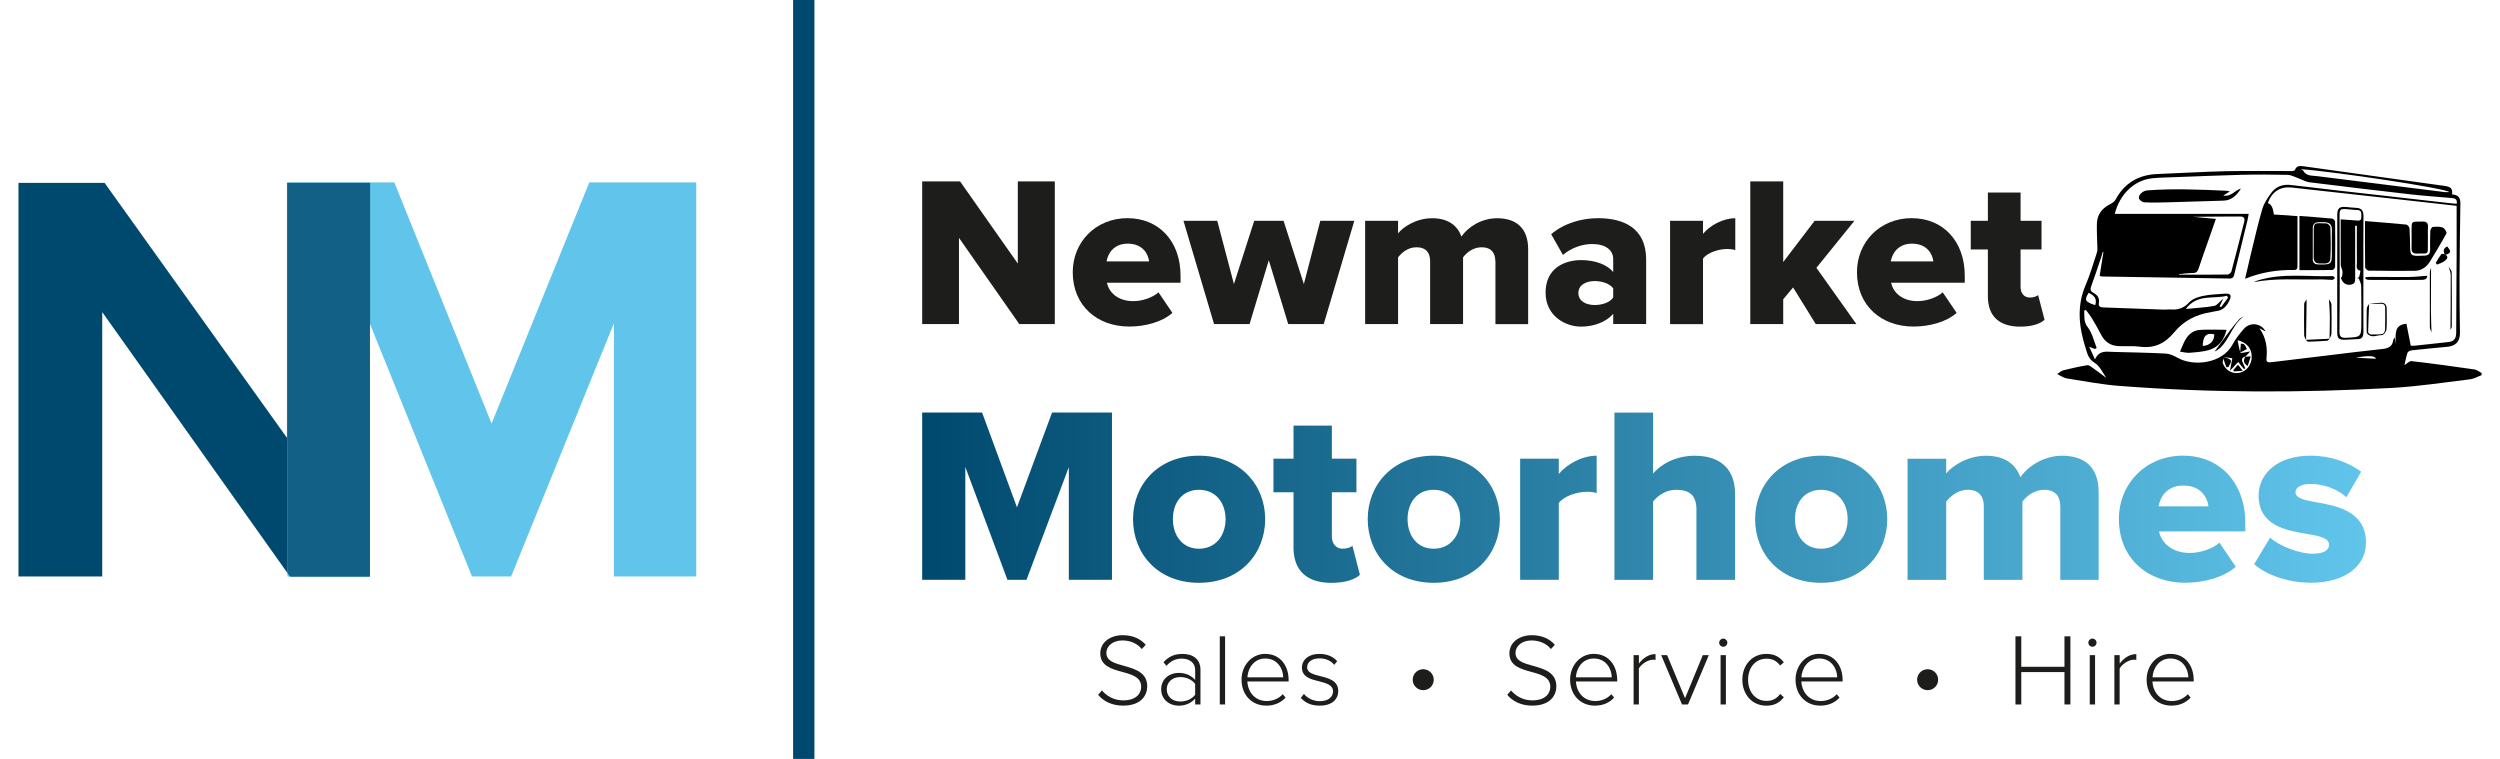 <?xml version="1.0" encoding="UTF-8"?>
<svg id="Layer_1" data-name="Layer 1" xmlns="http://www.w3.org/2000/svg" xmlns:xlink="http://www.w3.org/1999/xlink" viewBox="0 0 532 161.5">
  <defs>
    <style>
      .cls-1 {
        fill: #61c5eb;
      }

      .cls-2, .cls-3 {
        fill: #00496e;
      }

      .cls-4 {
        fill: #1d1d1b;
      }

      .cls-3 {
        opacity: .81;
      }

      .cls-5 {
        fill: url(#linear-gradient);
      }
    </style>
    <linearGradient id="linear-gradient" x1="196.24" y1="105.91" x2="503.46" y2="105.91" gradientUnits="userSpaceOnUse">
      <stop offset="0" stop-color="#00496e"/>
      <stop offset="1" stop-color="#61c5eb"/>
    </linearGradient>
  </defs>
  <rect class="cls-2" x="168.77" y="-.8" width="4.54" height="163.09"/>
  <polygon class="cls-2" points="21.76 66.42 21.76 122.67 3.93 122.67 3.93 38.92 22.26 38.92 61.06 93.16 61.06 38.92 78.74 38.92 78.74 122.67 61.69 122.67 21.76 66.42"/>
  <g>
    <path class="cls-4" d="M204.07,50.62v18.34h-7.83v-30.36h8.06l12.29,17.48v-17.48h7.87v30.36h-7.56l-12.83-18.34Z"/>
    <path class="cls-4" d="M239.98,46.43c6.51,0,11.24,4.78,11.24,12.24v1.5h-15.66c.41,2.05,2.32,3.91,5.6,3.91,1.96,0,4.14-.77,5.37-1.87l2.96,4.37c-2.18,1.96-5.83,2.91-9.19,2.91-6.78,0-12.02-4.41-12.02-11.56,0-6.37,4.82-11.51,11.7-11.51ZM235.47,55.63h9.06c-.18-1.55-1.32-3.78-4.55-3.78-3.05,0-4.23,2.18-4.51,3.78Z"/>
    <path class="cls-4" d="M270.01,55.35l-4.1,13.61h-7.56l-6.51-21.98h7.19l3.55,13.47,4.32-13.47h6.24l4.32,13.47,3.5-13.47h7.24l-6.51,21.98h-7.56l-4.14-13.61Z"/>
    <path class="cls-4" d="M318.21,55.58c0-1.68-.82-2.96-2.91-2.96-1.91,0-3.28,1.23-3.96,2.14v14.2h-7.01v-13.38c0-1.68-.77-2.96-2.91-2.96-1.87,0-3.19,1.23-3.91,2.14v14.2h-7.01v-21.98h7.01v2.69c.96-1.27,3.78-3.23,7.24-3.23,3.14,0,5.32,1.32,6.24,3.91,1.27-1.91,4.14-3.91,7.6-3.91,4.05,0,6.6,2.09,6.6,6.6v15.93h-6.96v-13.38Z"/>
    <path class="cls-4" d="M343.29,66.78c-1.37,1.64-4.01,2.73-6.83,2.73-3.37,0-7.56-2.28-7.56-7.24,0-5.32,4.19-6.92,7.56-6.92,2.91,0,5.51.91,6.83,2.55v-2.78c0-1.91-1.64-3.19-4.46-3.19-2.18,0-4.46.82-6.24,2.32l-2.5-4.41c2.82-2.41,6.6-3.41,9.97-3.41,5.28,0,10.24,1.96,10.24,8.78v13.74h-7.01v-2.18ZM343.29,61.36c-.73-1-2.37-1.55-3.91-1.55-1.87,0-3.5.82-3.5,2.55s1.64,2.55,3.5,2.55c1.55,0,3.19-.55,3.91-1.59v-1.96Z"/>
    <path class="cls-4" d="M355.39,46.98h7.01v2.78c1.46-1.77,4.23-3.32,6.87-3.32v6.78c-.41-.14-1-.23-1.73-.23-1.82,0-4.23.77-5.14,2.05v13.93h-7.01v-21.98Z"/>
    <path class="cls-4" d="M381.56,61.18l-2.09,2.5v5.28h-7.01v-30.36h7.01v17.16l6.69-8.78h8.47l-8.1,10.01,8.51,11.97h-8.65l-4.82-7.78Z"/>
    <path class="cls-4" d="M406.86,46.43c6.51,0,11.24,4.78,11.24,12.24v1.5h-15.66c.41,2.05,2.32,3.91,5.6,3.91,1.96,0,4.14-.77,5.37-1.87l2.96,4.37c-2.18,1.96-5.83,2.91-9.19,2.91-6.78,0-12.02-4.41-12.02-11.56,0-6.37,4.82-11.51,11.7-11.51ZM402.36,55.63h9.06c-.18-1.55-1.32-3.78-4.55-3.78-3.05,0-4.23,2.18-4.51,3.78Z"/>
    <path class="cls-4" d="M423.02,63.05v-9.97h-3.64v-6.1h3.64v-6.01h6.96v6.01h4.46v6.1h-4.46v8.01c0,1.27.73,2.23,1.96,2.23.77,0,1.55-.27,1.77-.55l1.37,5.28c-.86.82-2.59,1.46-5.19,1.46-4.46,0-6.87-2.23-6.87-6.46Z"/>
  </g>
  <path class="cls-5" d="M227.46,99.37l-9.02,24.01h-4.06l-8.96-24.01v24.01h-9.18v-35.59h12.75l7.42,20.17,7.47-20.17h12.75v35.59h-9.18v-24.01ZM241.11,110.47c0-7.26,5.28-13.5,14.03-13.5s14.09,6.24,14.09,13.5-5.23,13.55-14.09,13.55-14.03-6.3-14.03-13.55ZM260.8,110.47c0-3.41-2.03-6.24-5.66-6.24s-5.55,2.83-5.55,6.24,1.97,6.3,5.55,6.3,5.66-2.83,5.66-6.3ZM275.26,116.45v-11.69h-4.27v-7.15h4.27v-7.04h8.16v7.04h5.23v7.15h-5.23v9.39c0,1.49.85,2.62,2.29,2.62.91,0,1.81-.32,2.08-.64l1.6,6.19c-1.01.96-3.04,1.71-6.08,1.71-5.23,0-8.06-2.61-8.06-7.58ZM291.05,110.47c0-7.26,5.28-13.5,14.03-13.5s14.09,6.24,14.09,13.5-5.23,13.55-14.09,13.55-14.03-6.3-14.03-13.55ZM310.74,110.47c0-3.41-2.03-6.24-5.66-6.24s-5.55,2.83-5.55,6.24,1.97,6.3,5.55,6.3,5.66-2.83,5.66-6.3ZM323.49,97.61h8.22v3.25c1.71-2.08,4.96-3.89,8.06-3.89v7.95c-.48-.16-1.17-.27-2.03-.27-2.13,0-4.96.91-6.03,2.4v16.33h-8.22v-25.77ZM361,108.39c0-3.15-1.65-4.16-4.27-4.16-2.4,0-4,1.33-4.96,2.51v16.65h-8.22v-35.59h8.22v12.97c1.55-1.81,4.59-3.79,8.91-3.79,5.87,0,8.54,3.31,8.54,8.06v18.36h-8.22v-14.99ZM373.49,110.47c0-7.26,5.28-13.5,14.03-13.5s14.09,6.24,14.09,13.5-5.23,13.55-14.09,13.55-14.03-6.3-14.03-13.55ZM393.18,110.47c0-3.41-2.03-6.24-5.66-6.24s-5.55,2.83-5.55,6.24,1.97,6.3,5.55,6.3,5.66-2.83,5.66-6.3ZM438.42,107.7c0-1.97-.96-3.47-3.41-3.47-2.24,0-3.84,1.44-4.64,2.51v16.65h-8.22v-15.69c0-1.97-.91-3.47-3.41-3.47-2.19,0-3.73,1.44-4.59,2.51v16.65h-8.22v-25.77h8.22v3.15c1.12-1.49,4.43-3.79,8.48-3.79,3.68,0,6.24,1.55,7.31,4.59,1.49-2.24,4.86-4.59,8.91-4.59,4.75,0,7.74,2.45,7.74,7.74v18.68h-8.16v-15.69ZM464.62,96.97c7.63,0,13.18,5.6,13.18,14.35v1.76h-18.36c.48,2.4,2.72,4.59,6.56,4.59,2.29,0,4.86-.91,6.3-2.19l3.47,5.12c-2.56,2.29-6.83,3.41-10.78,3.41-7.95,0-14.09-5.18-14.09-13.55,0-7.47,5.66-13.5,13.71-13.5ZM459.34,107.75h10.62c-.21-1.81-1.55-4.43-5.34-4.43-3.57,0-4.96,2.56-5.28,4.43ZM483.08,114.42c1.92,1.71,6.03,3.41,9.07,3.41,2.45,0,3.47-.8,3.47-1.92,0-1.33-1.76-1.81-4.43-2.24-4.38-.75-10.56-1.65-10.56-8.22,0-4.54,3.89-8.48,11.05-8.48,4.32,0,8,1.39,10.78,3.41l-3.15,5.44c-1.55-1.49-4.48-2.83-7.58-2.83-1.92,0-3.25.64-3.25,1.76s1.39,1.6,4.11,2.08c4.38.75,10.89,1.81,10.89,8.64,0,4.91-4.32,8.54-11.74,8.54-4.59,0-9.34-1.55-12.06-3.95l3.41-5.66Z"/>
  <polygon class="cls-1" points="130.64 122.67 130.64 68.79 108.77 122.67 100.44 122.67 78.69 68.83 78.69 122.67 61.17 122.67 61.17 38.82 83.92 38.82 104.61 90.13 125.4 38.82 148.16 38.82 148.16 122.67 130.64 122.67"/>
  <polygon class="cls-3" points="61.19 38.92 61.19 121.94 61.72 122.68 78.71 122.68 78.71 68.84 78.76 68.96 78.76 38.92 61.19 38.92"/>
  <g>
    <path d="M523.57,43.28c-.08,5.38-.16,10.77-.18,16.15-.02,3.78.03,7.56.09,11.34.03,1.82-.83,2.84-2.64,3.02-2.54.24-5.08.48-7.62.76-.33.04-.82.26-.9.51-.3.88-.46,1.8-.65,2.63.48-.28,1.04-.9,1.52-.84,4.47.51,8.93,1.13,13.38,1.77.53.08,1,.49,1.51.75v.47c-.83.3-1.63.78-2.47.88-5.54.67-11.07,1.52-16.63,1.83-19.33,1.06-38.67,1.07-57.98-.43-3.76-.29-7.49-1.01-11.23-1.6-.6-.09-1.16-.52-2.01-.92.63-.4.92-.71,1.27-.79,1.7-.41,3.41-.82,5.13-1.09.39-.06.89.37,1.29.65.94.66,1.85,1.36,2.77,2.05-.8-1.19-1.42-2.57-2.48-3.21-1.4-.84-1.59-2.11-1.98-3.34-1.39-4.39-1.84-8.78.06-13.2.91-2.11,1.54-4.35,2.28-6.54.13-.37.24-.77.23-1.16-.02-1.81-.17-3.63-.11-5.44.07-1.92,1.13-3.25,2.85-4.1.43-.21.9-.55,1.12-.95,1.92-3.56,4.91-5.3,8.92-5.45,4.86-.18,9.72-.49,14.58-.6,4.7-.1,9.4-.02,14.1-.03.2,0,.53-.1.58-.24.36-.95,1.06-.88,1.87-.77,9.99,1.41,19.98,2.8,29.97,4.17,1.03.14,1.81.4,1.59,1.81,1.35.07,1.79.76,1.77,1.91ZM472.99,77.2c.46,1.49,1.96,2.41,3.42,2.16,1.65-.28,2.8-1.75,2.76-3.54-.04-1.71-1.04-2.92-3.01-3.43.2.96.3,1.87.63,2.68.05.13,1.11-.14,2.06-.28-.43.46-.74.8-1.06,1.14l.04-.04c-.75.14-.87.59-.59,1.23.18.41.36.83.54,1.24-.08.06-.17.13-.25.19-.19-.23-.39-.46-.58-.69-.2-.25-.38-.5-.65-.85-.65.69-1.16,1.24-1.76,1.88.2-1.09.35-1.87.5-2.65-.53-.08-1.06-.16-1.58-.24-.1.12-.2.24-.29.35-.06.29-.24.61-.17.86ZM444.29,69.66c.94,1.21,1.28,2.89,1.88,4.37l-.36.24c-.35-.13-.7-.27-1.22-.47.39.85.72,1.59,1.22,2.68.9-1.97,2.35-1.64,3.72-1.6,3.78.11,7.57.16,11.35.36.87.05,1.76.48,2.55.92,3.42,1.89,9.52,1.22,11.69-2.91.6-1.15,1.45-2.19,2.3-3.19,1.44-1.71,3.87-1.2,4.7.48-.4-.21-.69-.37-1.32-.7,1.5,2.15,1.73,4.26,1.5,6.47-.09.9.53.82,1.1.76,3.96-.47,7.91-.96,11.87-1.43,3.84-.46,7.67-.95,11.51-1.35,1.32-.13,2.33-.44,2.51-1.95.02-.14.14-.26.31-.54.06.47.1.77.18,1.42.05-2.05-.41-4.09,2.31-4.32.31,1.58.6,3.05.92,4.67.17,0,.47.03.77,0,2.41-.25,4.83-.51,7.24-.78,1.23-.14,1.65-.77,1.66-2.02,0-5.54.07-11.08.09-16.62.02-3.41,0-6.82,0-10.35-2.45-.28-4.93-.56-7.41-.83-9.22-1.02-18.45-2.03-27.67-3.06-2.44-.27-4.23.86-5.11,3.31q1.08.28,1.28,2.42c1.62.11,3.27.23,5.04.35,0,1.68,0,3.31,0,4.93,0,1.87-.01,3.75,0,5.62,0,.55-.07.92-.76.91-3.49-.04-6.9.45-10.39,1.88.44-1.9.82-3.59,1.23-5.27.79-3.21,1.51-6.44,2.44-9.61.35-1.19,1.1-2.29,1.84-3.32,1.03-1.43,2.45-1.98,4.28-1.76,7.39.9,14.79,1.71,22.19,2.55,3.8.43,7.59.86,11.39,1.29.54.06,1.08.1,1.65.16.2-.92-.3-1.16-.96-1.22-2.88-.26-5.77-.45-8.64-.77-7.24-.82-14.48-1.69-21.71-2.59-.79-.1-1.53-.55-2.3-.82-.78-.28-1.55-.74-2.34-.76-3.26-.08-6.53-.09-9.79-.01-4.66.11-9.32.32-13.98.49-1.67.06-3.35.08-5.01.24-3.86.38-6.97,3.39-8.02,7.58h28.5c-.11.56-.17,1.01-.28,1.45-.91,3.76-1.84,7.51-2.75,11.27-.14.56-.23,1.05-1.02,1.04-9.05-.16-18.1-.29-27.15-.43-.11,0-.23-.06-.52-.14.27-1.68.54-3.38.81-5.07-.05,0-.09-.02-.14-.03-.11.38-.22.75-.34,1.13-.69,2.03-1.35,4.07-2.09,6.08-.25.67-.28,1.13.4,1.48.89.47,1.39,1.14,1.19,2.22-.13.7.35.89.94.91,4.34.16,8.67.32,13.01.47.44.02.88-.08,1.31-.04,1.55.13,2.79-.25,3.93-1.48.68-.74,1.87-1.17,2.91-1.39,1.55-.33,3.16-.37,4.75-.49,1.18-.08,1.46.34.95,1.42-.57,1.2-1.36,2.15-2.81,2.29-.39.04-.78.17-1.17.23-3.11.48-5.77,1.83-7.78,4.28-1.92,2.34-4.23,3.49-7.32,3.06-1.53-.21-3.11-.03-4.66-.13-1.64-.1-2.82-.95-3.58-2.42-.6-1.17-1.25-2.31-1.93-3.44-.38-.64-.87-1.22-1.3-1.82-.12.04-.24.09-.36.13.07,1.21-.19,2.34.77,3.58ZM474.06,58.42c.27,0,.71-.37.78-.65.94-3.5,1.82-7.02,2.72-10.54.21-.82-.05-1.17-.95-1.16-3.31.03-6.62.01-9.93.07,1.57.14,3.14.28,4.86.44-.53,1.51-1.03,2.96-1.54,4.41-.71,2.03-1.45,4.05-2.12,6.1-.21.66-.47,1-1.22,1.01-.99,0-1.98.15-2.97.24,0,.04,0,.07,0,.11,3.45,0,6.91.02,10.36-.03ZM489.62,36.01c.23.13.43.18.5.31.67,1.19,1.87,1.03,2.94,1.16,9.05,1.14,18.11,2.27,27.17,3.4.26.03.53,0,.99,0-.66-.81-24.49-4.37-31.59-4.88ZM472.34,65.17c.1.07.2.14.3.2.5-.68,1-1.37,1.51-2.05-.09-.13-.19-.25-.28-.38-2.86.76-6.28-.48-8.73,2.81,2.2-.22,4.14-.31,6.03-.65.62-.11,1.13-.88,1.95-1.56-.35.74-.56,1.19-.78,1.63ZM444.46,62.31c-.96,1.56-.77,1.92,1.41,2.63.44-1.43-.3-2.13-1.41-2.63ZM501.32,76.12c.71.04,1.42.07,2.13.11.7.04,1.4.07,2.13.11q-.2-.98-4.27-.22Z"/>
    <path d="M473.15,76.34c.2.6.4,1.2.6,1.79.15,0,.3,0,.45,0,.2-.47.66-1.03.53-1.38-.14-.37-.83-.52-1.28-.77-.1.12-.2.24-.29.35Z"/>
    <path d="M503.27,47.03c0,3.39-.02,6.61.03,9.83,0,.26.49.73.76.73,3.23.06,6.46.06,9.69.04,1.47,0,2.58-.73,3.33-1.96,1.21-1.99,2.43-3.98,3.53-6.02.12-.22-.41-1.09-.8-1.23-.64-.24-1.42-.19-2.12-.12-.21.02-.51.55-.52.85-.06,1.31-.06,2.63-.04,3.95.02.92-.4,1.32-1.3,1.3-.4-.01-.8.04-1.2.04-1.48.02-1.72-.22-1.76-1.69-.03-1.39-.03-2.79-.13-4.18-.02-.29-.43-.76-.69-.78-2.81-.28-5.63-.49-8.8-.75Z"/>
    <path d="M502.93,70.64c0,.95-.23,1.54-1.31,1.53-.83,0-1.66.11-2.5.13-1.48.02-1.76-.25-1.76-1.71-.01-3.31,0-6.61,0-9.92,0-4.98,0-9.96.01-14.94,0-1.39.45-1.79,1.81-1.69.71.05,1.42.17,2.14.19,1.22.02,1.64.6,1.63,1.8-.05,4.1-.02,8.21-.02,12.31,0,4.1-.02,8.21.01,12.31ZM501.33,46.91c.55.04,1.18.19,1.16-.72-.02-.71.18-1.5-.97-1.51-.71,0-1.43-.12-2.14-.17-1.39-.09-1.52.04-1.52,1.41,0,3.35.03,6.7.03,10.05,0,4.87.01,9.73-.05,14.6-.01,1.1.39,1.36,1.4,1.31,3.25-.15,3.25-.13,3.25-3.37,0-2.55.03-5.11-.03-7.66-.01-.54-.34-1.07-.52-1.61-.13,0-.25,0-.38-.01.17-.11.43-.19.48-.34.14-.41.18-.85.26-1.28-1.08-.2-.74-1.05-.75-1.7-.03-2.62-.01-5.24-.01-7.86-.12,0-.24,0-.36,0,0,.34,0,.68,0,1.02,0,3.35,0,6.7,0,10.05,0,.68.04,1.33-.97,1.46-1.14.15-1.65-.45-2.04-1.31-.06-.13.22-.37.25-.58.06-.33.1-.68.05-1.01-.07-.44-.35-.87-.35-1.3-.03-3.15-.02-6.29-.02-9.7,1.23.09,2.21.16,3.2.23Z"/>
    <path d="M476.9,40.12c-1.28.29-2.03,1.81-3.8,1.49.53-.33.89-.55,1.42-.88-.39-.07-.59-.13-.8-.14-5.6-.25-11.2-.5-16.81-.07-.84.07-1.87.87-1.75,1.67.05.35.71.84,1.11.86,1.71.09,3.43.05,5.14,0,3.91-.1,7.82-.23,11.72-.35,1.77-.05,2.86-1.16,3.76-2.59Z"/>
    <path d="M496.33,46.52c.22.02.58.44.58.67.04,3.19.04,6.37,0,9.56,0,.25-.35.7-.54.7-2.33.05-4.66.03-7.05.03,0-3.91,0-7.6,0-11.53,2.43.19,4.72.35,7.01.57ZM492.14,55.08c0,.79.39,1.17,1.16,1.19.24,0,.48.01.72.01,1.99.01,2.19-.18,2.2-2.15,0-1.75-.03-3.5,0-5.25.02-1.05-.47-1.55-1.47-1.59-.48-.02-.95-.02-1.43,0-.76.04-1.16.44-1.16,1.22,0,1.11,0,2.23,0,3.34h0c0,1.07,0,2.15,0,3.22Z"/>
    <path d="M470.29,74.41c-1.36.46-2.87.53-4.32.66-.67.06-1.37-.15-2.06-.24.27-.64.52-1.29.82-1.92.68-1.45,1.7-2.58,3.37-2.7,1.82-.13,3.65-.03,5.71-.03-.5,2.15-1.66,3.6-3.51,4.23ZM468.74,73.62c1.54-.1,2.49-1.06,2.45-2.48-1.65-.4-2.42.38-2.45,2.48Z"/>
    <path d="M516.66,50.53c0-.72-.05-1.44.01-2.15.09-.98-.37-1.3-1.26-1.23-.16.01-.32,0-.48,0-1.74,0-1.74,0-1.75,1.72,0,1.32.03,2.63,0,3.95-.02.8.28,1.16,1.12,1.14,2.64-.04,2.32.35,2.35-2.23,0-.4,0-.8,0-1.2h0Z"/>
    <path d="M479.54,60.05c4.73-.93,9.52-.48,14.27-.59.83-.02,1.67.1,2.5.1.19,0,.38-.26.57-.41-.15-.14-.31-.4-.46-.39-5.31.17-10.68-.71-15.91.9-.33.1-.65.26-.97.4Z"/>
    <path d="M516.52,58.68c-1.38.1-2.63.25-3.88.26-2.71.03-5.42-.02-8.14-.02-.37,0-.74.04-1.12.07-.02.1-.04.21-.05.31.21.09.41.25.62.26,3.71.02,7.42.04,11.13,0,.61,0,1.45,0,1.44-.88Z"/>
    <path d="M504.15,64.66c-.18.33-.49.65-.5.99-.05,1.59-.03,3.18-.02,4.77,0,.19,0,.44.12.57.92,1.07,2.09.29,3.14.32.32.01.91-.75.95-1.2.12-1.46.05-2.94.05-4.41,0-.81-.38-1.31-1.21-1.28-.85.03-1.7.17-2.55.26.79,0,1.59.02,2.38-.04.7-.05,1.06.18,1.06.91,0,1.55.03,3.1-.03,4.65-.01.31-.32.84-.56.87-.82.13-1.66.13-2.49.1-.2,0-.55-.33-.55-.5.04-2.01.13-4.02.21-6.02Z"/>
    <path d="M520.2,54.06c-.24,0-.6-.1-.69.02-.43.59-.8,1.23-1.18,1.85.08.13.17.26.25.38.55-.25,1.2-.4,1.63-.78.28-.25,1.02-.72.24-1.3-.08-.06-.17-.11-.25-.17Z"/>
    <path d="M471.25,74.83c3-1.4,3.39-5.5,6.22-7.51-.32.2-.72.33-.96.61-.71.8-1.38,1.63-2.02,2.48-1.15,1.53-2.26,3.09-3.24,4.42Z"/>
    <path d="M490.73,72.37c.04-2.89.08-5.77.12-8.66-.18.32-.52.63-.52.95-.04,2.22-.03,4.45,0,6.67,0,.35.26.69.4,1.04Z"/>
    <path d="M495.6,63.71c.07,1.18.18,2.36.19,3.54.02,1.63-.04,3.25-.07,4.88.14-.39.4-.77.41-1.16.04-2.07.04-4.13,0-6.2,0-.36-.34-.71-.52-1.06Z"/>
    <path d="M521.06,56.76c.16.59.45,1.18.45,1.77.02,3.89-.02,7.78-.05,11.67.1-.24.28-.49.28-.73.02-3.84.03-7.69-.02-11.53,0-.39-.43-.78-.67-1.18Z"/>
    <path d="M517.42,70.68c-.04-1.54-.11-3.08-.12-4.63,0-3.02.02-6.04.03-9.05-.09.32-.25.65-.26.97-.02,3.89-.02,7.77,0,11.66,0,.35.22.7.33,1.05Z"/>
    <path d="M520.2,54.06c.09.06.17.12.25.17,1.17-.44,1.21-.65.32-1.79-.74.35-.91.88-.58,1.62Z"/>
    <path d="M495.76,72.08c-1.69.08-3.39.16-5.08.24.17.14.35.39.52.39,1.35-.03,2.69-.1,4.03-.2.18-.01.35-.27.52-.42Z"/>
    <path d="M476.69,75.03c.71-.37,1.08-.57,1.45-.76-.18-.32-.31-.7-.55-.95-.15-.16-.48-.14-.73-.2-.04.51-.09,1.02-.16,1.92Z"/>
    <path d="M477.83,75.88c-.43.7-.54,1.35.48,2.01.22-.69.4-1.28.65-2.07-.53.05-.85.08-1.17.11,0,0,.04-.04.04-.04Z"/>
    <path d="M477.25,78.9c-.47-.6-.68-.88-1-1.29-.38.43-.69.78-1,1.14.04.1.08.19.12.29.53-.04,1.05-.08,1.88-.14Z"/>
    <path d="M492.35,51.67c0,1.05,0,2.1,0,3.15.01.84.46,1.29,1.28,1.24.89-.05,2.18.36,2.27-1.06.14-2.21.07-4.44,0-6.66,0-.29-.54-.79-.83-.8-2.69-.05-2.76-.4-2.71,2.31,0,.61,0,1.21,0,1.82Z"/>
  </g>
  <g>
    <path class="cls-4" d="M234.49,146.93c.93,1.09,2.46,2.11,4.52,2.11,2.98,0,3.83-1.65,3.83-2.89,0-2.04-1.93-2.61-3.98-3.15-2.28-.63-4.72-1.28-4.72-3.96,0-2.37,2.13-3.87,4.76-3.87,2.17,0,3.78.76,4.91,2.04l-.83.91c-1.04-1.26-2.52-1.83-4.15-1.83-1.93,0-3.39,1.11-3.39,2.67,0,1.72,1.8,2.22,3.78,2.74,2.35.67,4.91,1.41,4.91,4.35,0,1.87-1.24,4.11-5.15,4.11-2.39,0-4.19-.96-5.3-2.3l.8-.93Z"/>
    <path class="cls-4" d="M254.33,149.91v-1.24c-.93,1.02-2.11,1.5-3.56,1.5-1.8,0-3.67-1.24-3.67-3.5s1.85-3.48,3.67-3.48c1.46,0,2.65.48,3.56,1.5v-2.13c0-1.56-1.26-2.41-2.83-2.41-1.3,0-2.33.46-3.28,1.54l-.63-.78c1.09-1.17,2.3-1.76,4.04-1.76,2.13,0,3.83,1.02,3.83,3.37v7.39h-1.13ZM254.33,145.54c-.74-.96-1.91-1.46-3.17-1.46-1.74,0-2.87,1.11-2.87,2.61s1.13,2.59,2.87,2.59c1.26,0,2.43-.48,3.17-1.43v-2.3Z"/>
    <path class="cls-4" d="M259.57,149.91v-14.5h1.13v14.5h-1.13Z"/>
    <path class="cls-4" d="M269.26,139.15c3.2,0,4.96,2.54,4.96,5.56v.3h-8.78c.11,2.28,1.63,4.17,4.11,4.17,1.33,0,2.54-.5,3.43-1.46l.59.74c-1.04,1.09-2.37,1.7-4.11,1.7-3.06,0-5.26-2.28-5.26-5.52,0-3.04,2.15-5.5,5.06-5.5ZM265.44,144.13h7.63c-.02-1.78-1.2-4-3.82-4-2.48,0-3.72,2.17-3.8,4Z"/>
    <path class="cls-4" d="M277.48,147.67c.67.85,1.91,1.54,3.39,1.54,1.76,0,2.8-.87,2.8-2.09,0-1.35-1.43-1.74-2.93-2.13-1.76-.43-3.69-.89-3.69-2.93,0-1.61,1.37-2.91,3.74-2.91,1.8,0,3,.7,3.76,1.54l-.63.8c-.61-.83-1.74-1.39-3.13-1.39-1.63,0-2.63.8-2.63,1.89,0,1.2,1.35,1.52,2.8,1.89,1.8.46,3.82.96,3.82,3.19,0,1.7-1.3,3.09-3.93,3.09-1.7,0-3-.5-4.04-1.65l.67-.85Z"/>
    <path class="cls-4" d="M300.62,144.65c0-1.24,1-2.24,2.24-2.24s2.24,1,2.24,2.24-1,2.22-2.24,2.22-2.24-1-2.24-2.22Z"/>
    <path class="cls-4" d="M321.55,146.93c.93,1.09,2.46,2.11,4.52,2.11,2.98,0,3.83-1.65,3.83-2.89,0-2.04-1.93-2.61-3.98-3.15-2.28-.63-4.72-1.28-4.72-3.96,0-2.37,2.13-3.87,4.76-3.87,2.17,0,3.78.76,4.91,2.04l-.83.91c-1.04-1.26-2.52-1.83-4.15-1.83-1.93,0-3.39,1.11-3.39,2.67,0,1.72,1.8,2.22,3.78,2.74,2.35.67,4.91,1.41,4.91,4.35,0,1.87-1.24,4.11-5.15,4.11-2.39,0-4.19-.96-5.3-2.3l.8-.93Z"/>
    <path class="cls-4" d="M339.18,139.15c3.19,0,4.96,2.54,4.96,5.56v.3h-8.78c.11,2.28,1.63,4.17,4.11,4.17,1.33,0,2.54-.5,3.43-1.46l.59.74c-1.04,1.09-2.37,1.7-4.11,1.7-3.06,0-5.26-2.28-5.26-5.52,0-3.04,2.15-5.5,5.06-5.5ZM335.35,144.13h7.63c-.02-1.78-1.2-4-3.83-4-2.48,0-3.72,2.17-3.8,4Z"/>
    <path class="cls-4" d="M347.63,149.91v-10.5h1.13v1.8c.89-1.17,2.09-2.02,3.54-2.02v1.24c-.2-.04-.35-.04-.57-.04-1.06,0-2.5.96-2.98,1.87v7.65h-1.13Z"/>
    <path class="cls-4" d="M357.93,149.91l-4.43-10.5h1.26l3.82,9.17,3.78-9.17h1.28l-4.43,10.5h-1.28Z"/>
    <path class="cls-4" d="M365.84,136.76c0-.48.41-.87.87-.87s.87.39.87.87-.39.87-.87.87-.87-.39-.87-.87ZM366.14,149.91v-10.5h1.13v10.5h-1.13Z"/>
    <path class="cls-4" d="M375.88,139.15c1.83,0,2.87.72,3.72,1.78l-.78.7c-.76-1.04-1.72-1.46-2.87-1.46-2.46,0-3.96,1.96-3.96,4.48s1.5,4.5,3.96,4.5c1.15,0,2.11-.43,2.87-1.48l.78.7c-.85,1.09-1.89,1.8-3.72,1.8-3.09,0-5.11-2.46-5.11-5.52s2.02-5.5,5.11-5.5Z"/>
    <path class="cls-4" d="M387.16,139.15c3.19,0,4.95,2.54,4.95,5.56v.3h-8.78c.11,2.28,1.63,4.17,4.11,4.17,1.33,0,2.54-.5,3.43-1.46l.59.74c-1.04,1.09-2.37,1.7-4.11,1.7-3.06,0-5.26-2.28-5.26-5.52,0-3.04,2.15-5.5,5.06-5.5ZM383.33,144.13h7.63c-.02-1.78-1.2-4-3.82-4-2.48,0-3.72,2.17-3.8,4Z"/>
    <path class="cls-4" d="M407.96,144.65c0-1.24,1-2.24,2.24-2.24s2.24,1,2.24,2.24-1,2.22-2.24,2.22-2.24-1-2.24-2.22Z"/>
    <path class="cls-4" d="M439.32,149.91v-6.89h-9.19v6.89h-1.24v-14.5h1.24v6.48h9.19v-6.48h1.26v14.5h-1.26Z"/>
    <path class="cls-4" d="M444.4,136.76c0-.48.41-.87.87-.87s.87.39.87.87-.39.87-.87.87-.87-.39-.87-.87ZM444.7,149.91v-10.5h1.13v10.5h-1.13Z"/>
    <path class="cls-4" d="M449.94,149.91v-10.5h1.13v1.8c.89-1.17,2.09-2.02,3.54-2.02v1.24c-.2-.04-.35-.04-.57-.04-1.06,0-2.5.96-2.98,1.87v7.65h-1.13Z"/>
    <path class="cls-4" d="M461.87,139.15c3.19,0,4.95,2.54,4.95,5.56v.3h-8.78c.11,2.28,1.63,4.17,4.11,4.17,1.33,0,2.54-.5,3.43-1.46l.59.74c-1.04,1.09-2.37,1.7-4.11,1.7-3.06,0-5.26-2.28-5.26-5.52,0-3.04,2.15-5.5,5.06-5.5ZM458.05,144.13h7.63c-.02-1.78-1.2-4-3.82-4-2.48,0-3.72,2.17-3.8,4Z"/>
  </g>
</svg>